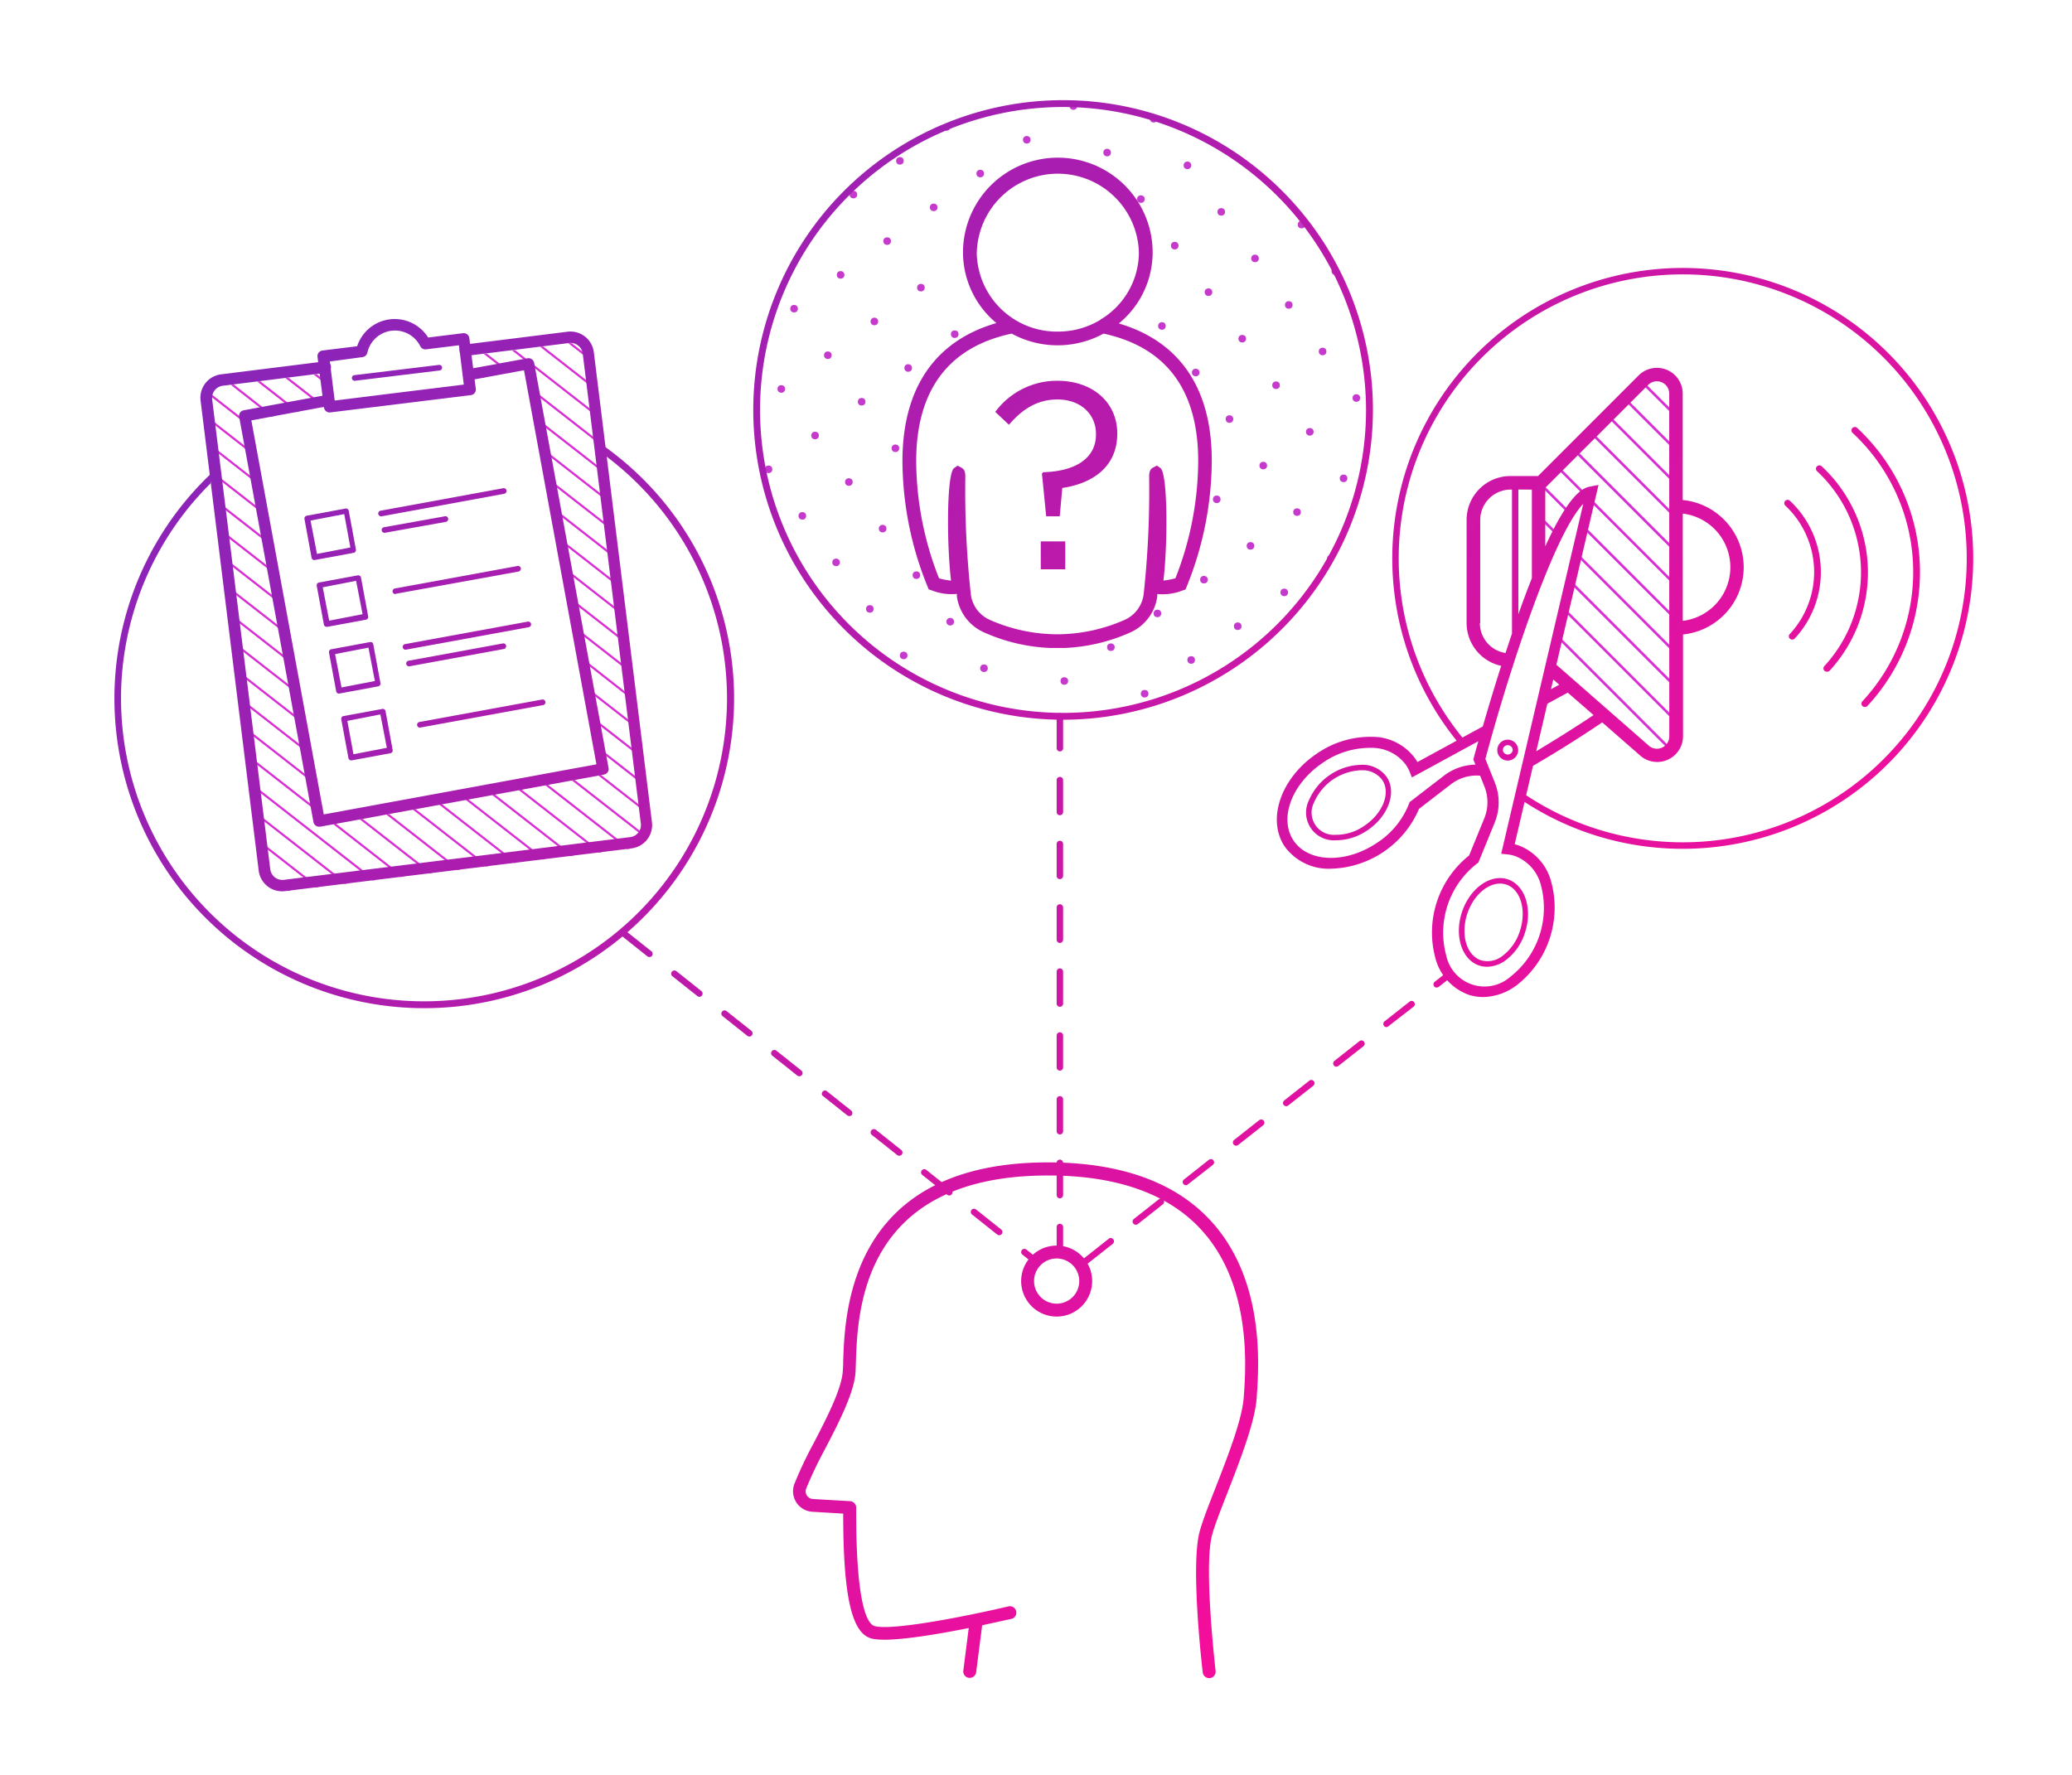 <?xml version="1.0" encoding="UTF-8"?>
<svg xmlns="http://www.w3.org/2000/svg" xmlns:xlink="http://www.w3.org/1999/xlink" viewBox="0 0 321 275">
  <defs>
    <style>
      .cls-1 {
        fill: none;
      }

      .cls-2 {
        clip-path: url(#clip-path);
      }

      .cls-3 {
        fill: #d82ed4;
      }

      .cls-4 {
        clip-path: url(#clip-path-2);
      }

      .cls-5 {
        clip-path: url(#clip-path-3);
      }

      .cls-6 {
        fill: #c53acc;
      }

      .cls-7 {
        fill: url(#Neues_Verlaufsfeld_4);
      }

      .cls-8 {
        fill: url(#Neues_Verlaufsfeld_4-2);
      }

      .cls-9 {
        fill: url(#Neues_Verlaufsfeld_4-3);
      }

      .cls-10 {
        fill: url(#Neues_Verlaufsfeld_4-4);
      }

      .cls-11 {
        fill: url(#Neues_Verlaufsfeld_4-5);
      }

      .cls-12 {
        fill: url(#Neues_Verlaufsfeld_4-6);
      }

      .cls-13 {
        fill: url(#Neues_Verlaufsfeld_4-7);
      }

      .cls-14 {
        fill: url(#Neues_Verlaufsfeld_4-8);
      }

      .cls-15 {
        fill: url(#Neues_Verlaufsfeld_4-9);
      }

      .cls-16 {
        fill: url(#Neues_Verlaufsfeld_4-10);
      }

      .cls-17 {
        fill: url(#Neues_Verlaufsfeld_4-11);
      }

      .cls-18 {
        fill: url(#Neues_Verlaufsfeld_4-12);
      }

      .cls-19 {
        fill: url(#Neues_Verlaufsfeld_4-13);
      }

      .cls-20 {
        fill: url(#Neues_Verlaufsfeld_4-16);
      }

      .cls-21 {
        fill: url(#Neues_Verlaufsfeld_4-17);
      }

      .cls-22 {
        fill: url(#Neues_Verlaufsfeld_4-18);
      }

      .cls-23 {
        fill: url(#Neues_Verlaufsfeld_4-19);
      }

      .cls-24 {
        fill: url(#Neues_Verlaufsfeld_4-20);
      }

      .cls-25 {
        fill: url(#Neues_Verlaufsfeld_4-21);
      }

      .cls-26 {
        fill: url(#Neues_Verlaufsfeld_4-22);
      }

      .cls-27 {
        fill: url(#Neues_Verlaufsfeld_4-23);
      }

      .cls-28 {
        fill: url(#Neues_Verlaufsfeld_4-24);
      }

      .cls-29 {
        fill: url(#Neues_Verlaufsfeld_4-25);
      }

      .cls-30 {
        fill: url(#Neues_Verlaufsfeld_4-26);
      }

      .cls-31 {
        fill: url(#Neues_Verlaufsfeld_4-27);
      }

      .cls-32 {
        fill: url(#Neues_Verlaufsfeld_4-28);
      }

      .cls-33 {
        fill: url(#Neues_Verlaufsfeld_4-29);
      }

      .cls-34 {
        fill: url(#Neues_Verlaufsfeld_4-30);
      }

      .cls-35 {
        fill: url(#Neues_Verlaufsfeld_4-31);
      }

      .cls-36 {
        fill: url(#Neues_Verlaufsfeld_4-32);
      }
    </style>
    <clipPath id="clip-path">
      <polyline class="cls-1" points="238.36 86.73 238.36 75.27 256.09 58.58 258.17 58.58 259.21 62.75 259.21 115.93 256.09 116.98 245.66 107.59 240.45 103.42 245.66 77.35 244.62 77.35 238.36 86.73"></polyline>
    </clipPath>
    <clipPath id="clip-path-2">
      <path class="cls-1" d="M72.89,58.89,82,57.22,93.53,120l-44,8.08L38,65.3l13-2.39-.63-5.1-16,2a2.77,2.77,0,0,0-2.4,3.09l9,72.8a2.78,2.78,0,0,0,3.09,2.41l53.66-6.62a2.77,2.77,0,0,0,2.41-3.09l-9-72.8a2.78,2.78,0,0,0-3.09-2.41l-16,2Z"></path>
    </clipPath>
    <clipPath id="clip-path-3">
      <circle class="cls-1" cx="164.7" cy="63.52" r="47"></circle>
    </clipPath>
    <linearGradient id="Neues_Verlaufsfeld_4" data-name="Neues Verlaufsfeld 4" x1="-7.68" y1="25.7" x2="333.16" y2="344.97" gradientUnits="userSpaceOnUse">
      <stop offset="0" stop-color="#5916b9"></stop>
      <stop offset="0.1" stop-color="#8626b9"></stop>
      <stop offset="0.35" stop-color="#ba1aab"></stop>
      <stop offset="0.53" stop-color="#e012a1"></stop>
      <stop offset="0.66" stop-color="#f70d9a"></stop>
      <stop offset="0.82" stop-color="#ff0b98"></stop>
      <stop offset="1" stop-color="#c6243b"></stop>
    </linearGradient>
    <linearGradient id="Neues_Verlaufsfeld_4-2" x1="-6.37" y1="24.31" x2="334.47" y2="343.57" xlink:href="#Neues_Verlaufsfeld_4"></linearGradient>
    <linearGradient id="Neues_Verlaufsfeld_4-3" x1="-8.65" y1="26.74" x2="332.19" y2="346.01" xlink:href="#Neues_Verlaufsfeld_4"></linearGradient>
    <linearGradient id="Neues_Verlaufsfeld_4-4" x1="-16.13" y1="124.87" x2="324.71" y2="444.14" gradientTransform="translate(-17.65 -111.47) rotate(-7.03)" xlink:href="#Neues_Verlaufsfeld_4"></linearGradient>
    <linearGradient id="Neues_Verlaufsfeld_4-5" x1="-19.76" y1="128.74" x2="321.08" y2="448.01" gradientTransform="translate(-17.65 -111.47) rotate(-7.03)" xlink:href="#Neues_Verlaufsfeld_4"></linearGradient>
    <linearGradient id="Neues_Verlaufsfeld_4-6" x1="-12.92" y1="31.3" x2="327.92" y2="350.57" xlink:href="#Neues_Verlaufsfeld_4"></linearGradient>
    <linearGradient id="Neues_Verlaufsfeld_4-7" x1="-21.91" y1="131.03" x2="318.94" y2="450.3" gradientTransform="translate(-17.65 -111.47) rotate(-7.03)" xlink:href="#Neues_Verlaufsfeld_4"></linearGradient>
    <linearGradient id="Neues_Verlaufsfeld_4-8" x1="-17.2" y1="35.86" x2="323.65" y2="355.13" xlink:href="#Neues_Verlaufsfeld_4"></linearGradient>
    <linearGradient id="Neues_Verlaufsfeld_4-9" x1="-28.36" y1="137.92" x2="312.49" y2="457.18" gradientTransform="translate(-17.65 -111.47) rotate(-7.03)" xlink:href="#Neues_Verlaufsfeld_4"></linearGradient>
    <linearGradient id="Neues_Verlaufsfeld_4-10" x1="-26.03" y1="135.44" x2="314.81" y2="454.7" gradientTransform="translate(-17.65 -111.47) rotate(-7.03)" xlink:href="#Neues_Verlaufsfeld_4"></linearGradient>
    <linearGradient id="Neues_Verlaufsfeld_4-11" x1="-21.47" y1="40.42" x2="319.37" y2="359.69" xlink:href="#Neues_Verlaufsfeld_4"></linearGradient>
    <linearGradient id="Neues_Verlaufsfeld_4-12" x1="-31.81" y1="141.6" x2="309.04" y2="460.87" gradientTransform="translate(-17.65 -111.47) rotate(-7.03)" xlink:href="#Neues_Verlaufsfeld_4"></linearGradient>
    <linearGradient id="Neues_Verlaufsfeld_4-13" x1="8.64" y1="8.28" x2="349.48" y2="327.55" xlink:href="#Neues_Verlaufsfeld_4"></linearGradient>
    <linearGradient id="Neues_Verlaufsfeld_4-16" x1="94.27" y1="-83.14" x2="435.12" y2="236.12" xlink:href="#Neues_Verlaufsfeld_4"></linearGradient>
    <linearGradient id="Neues_Verlaufsfeld_4-17" x1="96.78" y1="-85.82" x2="437.63" y2="233.44" xlink:href="#Neues_Verlaufsfeld_4"></linearGradient>
    <linearGradient id="Neues_Verlaufsfeld_4-18" x1="99.54" y1="-88.77" x2="440.36" y2="230.48" xlink:href="#Neues_Verlaufsfeld_4"></linearGradient>
    <linearGradient id="Neues_Verlaufsfeld_4-19" x1="68.59" y1="-55.72" x2="409.43" y2="263.55" xlink:href="#Neues_Verlaufsfeld_4"></linearGradient>
    <linearGradient id="Neues_Verlaufsfeld_4-20" x1="44.35" y1="-29.84" x2="385.19" y2="289.42" xlink:href="#Neues_Verlaufsfeld_4"></linearGradient>
    <linearGradient id="Neues_Verlaufsfeld_4-21" x1="45.55" y1="-31.13" x2="386.39" y2="288.14" xlink:href="#Neues_Verlaufsfeld_4"></linearGradient>
    <linearGradient id="Neues_Verlaufsfeld_4-22" x1="59.91" y1="-46.45" x2="400.75" y2="272.81" xlink:href="#Neues_Verlaufsfeld_4"></linearGradient>
    <linearGradient id="Neues_Verlaufsfeld_4-23" x1="87.52" y1="-75.93" x2="428.37" y2="243.33" xlink:href="#Neues_Verlaufsfeld_4"></linearGradient>
    <linearGradient id="Neues_Verlaufsfeld_4-24" x1="53.06" y1="-39.14" x2="393.91" y2="280.12" xlink:href="#Neues_Verlaufsfeld_4"></linearGradient>
    <linearGradient id="Neues_Verlaufsfeld_4-25" x1="54.01" y1="-40.16" x2="394.86" y2="279.1" xlink:href="#Neues_Verlaufsfeld_4"></linearGradient>
    <linearGradient id="Neues_Verlaufsfeld_4-26" x1="48.98" y1="-34.78" x2="389.82" y2="284.48" xlink:href="#Neues_Verlaufsfeld_4"></linearGradient>
    <linearGradient id="Neues_Verlaufsfeld_4-27" x1="-26.51" y1="45.8" x2="314.33" y2="365.07" xlink:href="#Neues_Verlaufsfeld_4"></linearGradient>
    <linearGradient id="Neues_Verlaufsfeld_4-28" x1="-13.81" y1="32.25" x2="327.03" y2="351.51" xlink:href="#Neues_Verlaufsfeld_4"></linearGradient>
    <linearGradient id="Neues_Verlaufsfeld_4-29" x1="9.62" y1="7.23" x2="350.47" y2="326.49" xlink:href="#Neues_Verlaufsfeld_4"></linearGradient>
    <linearGradient id="Neues_Verlaufsfeld_4-30" x1="-16.01" y1="34.6" x2="324.83" y2="353.87" xlink:href="#Neues_Verlaufsfeld_4"></linearGradient>
    <linearGradient id="Neues_Verlaufsfeld_4-31" x1="13.8" y1="2.77" x2="354.64" y2="322.03" xlink:href="#Neues_Verlaufsfeld_4"></linearGradient>
    <linearGradient id="Neues_Verlaufsfeld_4-32" x1="-14.54" y1="33.03" x2="326.3" y2="352.29" xlink:href="#Neues_Verlaufsfeld_4"></linearGradient>
  </defs>
  <g id="Ebene_2" data-name="Ebene 2">
    <g class="cls-2">
      <rect class="cls-3" x="293.37" y="-14.65" width="0.4" height="121.03" transform="translate(53.55 221.01) rotate(-45)"></rect>
      <rect class="cls-3" x="290.74" y="-12.03" width="0.4" height="121.03" transform="translate(50.93 219.93) rotate(-45)"></rect>
      <rect class="cls-3" x="288.11" y="-9.4" width="0.4" height="121.03" transform="translate(48.3 218.84) rotate(-45)"></rect>
      <rect class="cls-3" x="285.49" y="-6.77" width="0.4" height="121.03" transform="translate(45.67 217.75) rotate(-45)"></rect>
      <rect class="cls-3" x="282.86" y="-4.15" width="0.4" height="121.03" transform="translate(43.05 216.66) rotate(-45)"></rect>
      <rect class="cls-3" x="280.24" y="-1.52" width="0.4" height="121.03" transform="translate(40.42 215.58) rotate(-45)"></rect>
      <rect class="cls-3" x="277.61" y="1.1" width="0.4" height="121.03" transform="translate(37.8 214.49) rotate(-45)"></rect>
      <rect class="cls-3" x="274.98" y="3.73" width="0.4" height="121.03" transform="translate(35.17 213.4) rotate(-45)"></rect>
      <rect class="cls-3" x="272.36" y="6.36" width="0.4" height="121.03" transform="translate(32.55 212.31) rotate(-45)"></rect>
      <rect class="cls-3" x="269.73" y="8.98" width="0.4" height="121.03" transform="translate(29.92 211.22) rotate(-45)"></rect>
      <rect class="cls-3" x="267.11" y="11.61" width="0.4" height="121.03" transform="translate(27.3 210.14) rotate(-45)"></rect>
      <rect class="cls-3" x="264.48" y="14.23" width="0.4" height="121.03" transform="translate(24.67 209.06) rotate(-45)"></rect>
      <rect class="cls-3" x="261.86" y="16.86" width="0.4" height="121.03" transform="translate(22.04 207.96) rotate(-45)"></rect>
      <rect class="cls-3" x="259.23" y="19.49" width="0.4" height="121.03" transform="translate(19.42 206.87) rotate(-45)"></rect>
      <rect class="cls-3" x="256.6" y="22.11" width="0.4" height="121.03" transform="translate(16.79 205.79) rotate(-45)"></rect>
      <rect class="cls-3" x="253.98" y="24.74" width="0.4" height="121.03" transform="translate(14.17 204.7) rotate(-45)"></rect>
      <rect class="cls-3" x="251.35" y="27.36" width="0.4" height="121.03" transform="translate(11.54 203.62) rotate(-45)"></rect>
      <rect class="cls-3" x="248.73" y="29.99" width="0.4" height="121.03" transform="translate(8.91 202.52) rotate(-45)"></rect>
      <rect class="cls-3" x="246.1" y="32.62" width="0.4" height="121.03" transform="translate(6.29 201.44) rotate(-45)"></rect>
      <rect class="cls-3" x="243.47" y="35.24" width="0.4" height="121.03" transform="translate(3.66 200.35) rotate(-45)"></rect>
      <rect class="cls-3" x="240.85" y="37.87" width="0.4" height="121.03" transform="translate(1.03 199.26) rotate(-45)"></rect>
      <rect class="cls-3" x="238.22" y="40.49" width="0.4" height="121.03" transform="translate(-1.59 198.17) rotate(-45)"></rect>
      <rect class="cls-3" x="235.6" y="43.12" width="0.4" height="121.03" transform="translate(-4.22 197.09) rotate(-45)"></rect>
      <rect class="cls-3" x="232.97" y="45.75" width="0.4" height="121.03" transform="translate(-6.84 196) rotate(-45)"></rect>
      <rect class="cls-3" x="230.34" y="48.37" width="0.4" height="121.03" transform="translate(-9.47 194.91) rotate(-45)"></rect>
      <rect class="cls-3" x="227.72" y="51" width="0.4" height="121.03" transform="translate(-12.1 193.82) rotate(-45)"></rect>
      <rect class="cls-3" x="225.09" y="53.62" width="0.4" height="121.03" transform="translate(-14.72 192.73) rotate(-45)"></rect>
      <rect class="cls-3" x="222.47" y="56.25" width="0.4" height="121.03" transform="translate(-17.35 191.65) rotate(-45)"></rect>
      <rect class="cls-3" x="219.84" y="58.87" width="0.4" height="121.03" transform="translate(-19.97 190.55) rotate(-45)"></rect>
      <rect class="cls-3" x="217.21" y="61.5" width="0.4" height="121.03" transform="translate(-22.6 189.47) rotate(-45)"></rect>
      <rect class="cls-3" x="214.59" y="64.13" width="0.4" height="121.03" transform="translate(-25.22 188.39) rotate(-45)"></rect>
      <rect class="cls-3" x="211.96" y="66.75" width="0.4" height="121.03" transform="translate(-27.85 187.3) rotate(-45)"></rect>
      <rect class="cls-3" x="209.34" y="69.38" width="0.4" height="121.03" transform="translate(-30.48 186.21) rotate(-45)"></rect>
    </g>
    <g class="cls-4">
      <rect class="cls-3" x="95.14" y="-22.29" width="0.33" height="161.86" transform="translate(-9.56 97.7) rotate(-52.03)"></rect>
      <rect class="cls-3" x="93.22" y="-19.83" width="0.33" height="161.86" transform="translate(-12.24 97.13) rotate(-52.03)"></rect>
      <rect class="cls-3" x="91.3" y="-17.37" width="0.33" height="161.86" transform="translate(-14.91 96.57) rotate(-52.03)"></rect>
      <rect class="cls-3" x="89.38" y="-14.91" width="0.33" height="161.86" transform="translate(-17.59 96) rotate(-52.03)"></rect>
      <rect class="cls-3" x="87.46" y="-12.45" width="0.33" height="161.86" transform="translate(-20.27 95.43) rotate(-52.03)"></rect>
      <rect class="cls-3" x="85.54" y="-9.98" width="0.33" height="161.86" transform="translate(-22.95 94.86) rotate(-52.03)"></rect>
      <rect class="cls-3" x="83.62" y="-7.52" width="0.33" height="161.86" transform="translate(-25.63 94.3) rotate(-52.03)"></rect>
      <rect class="cls-3" x="81.7" y="-5.06" width="0.33" height="161.86" transform="translate(-28.31 93.73) rotate(-52.03)"></rect>
      <rect class="cls-3" x="79.78" y="-2.6" width="0.33" height="161.86" transform="translate(-30.99 93.16) rotate(-52.03)"></rect>
      <rect class="cls-3" x="77.86" y="-0.14" width="0.33" height="161.86" transform="translate(-33.67 92.59) rotate(-52.03)"></rect>
      <rect class="cls-3" x="75.94" y="2.32" width="0.33" height="161.86" transform="translate(-36.35 92.03) rotate(-52.03)"></rect>
      <rect class="cls-3" x="74.02" y="4.78" width="0.33" height="161.86" transform="translate(-39.03 91.46) rotate(-52.03)"></rect>
      <rect class="cls-3" x="72.1" y="7.24" width="0.33" height="161.86" transform="matrix(0.62, -0.79, 0.79, 0.62, -41.7, 90.89)"></rect>
      <rect class="cls-3" x="70.18" y="9.7" width="0.33" height="161.86" transform="translate(-44.38 90.33) rotate(-52.03)"></rect>
      <rect class="cls-3" x="68.26" y="12.16" width="0.33" height="161.86" transform="translate(-47.06 89.76) rotate(-52.03)"></rect>
      <rect class="cls-3" x="66.34" y="14.62" width="0.33" height="161.86" transform="translate(-49.74 89.19) rotate(-52.03)"></rect>
      <rect class="cls-3" x="64.42" y="17.09" width="0.33" height="161.86" transform="translate(-52.42 88.63) rotate(-52.03)"></rect>
      <rect class="cls-3" x="62.49" y="19.55" width="0.33" height="161.86" transform="translate(-55.1 88.05) rotate(-52.03)"></rect>
      <rect class="cls-3" x="60.57" y="22.01" width="0.33" height="161.86" transform="translate(-57.78 87.49) rotate(-52.03)"></rect>
      <rect class="cls-3" x="58.65" y="24.47" width="0.33" height="161.86" transform="translate(-60.46 86.92) rotate(-52.03)"></rect>
      <rect class="cls-3" x="56.73" y="26.93" width="0.33" height="161.86" transform="translate(-63.14 86.36) rotate(-52.03)"></rect>
      <rect class="cls-3" x="54.81" y="29.39" width="0.33" height="161.86" transform="translate(-65.82 85.79) rotate(-52.03)"></rect>
      <rect class="cls-3" x="52.89" y="31.85" width="0.33" height="161.86" transform="translate(-68.49 85.22) rotate(-52.03)"></rect>
      <rect class="cls-3" x="50.97" y="34.31" width="0.33" height="161.86" transform="translate(-71.17 84.65) rotate(-52.03)"></rect>
      <rect class="cls-3" x="49.05" y="36.77" width="0.33" height="161.86" transform="translate(-73.85 84.09) rotate(-52.03)"></rect>
      <rect class="cls-3" x="47.13" y="39.23" width="0.33" height="161.86" transform="translate(-76.53 83.52) rotate(-52.03)"></rect>
      <rect class="cls-3" x="45.21" y="41.69" width="0.33" height="161.86" transform="translate(-79.21 82.95) rotate(-52.03)"></rect>
      <rect class="cls-3" x="43.29" y="44.16" width="0.33" height="161.86" transform="translate(-81.89 82.39) rotate(-52.03)"></rect>
      <rect class="cls-3" x="41.37" y="46.62" width="0.33" height="161.86" transform="translate(-84.57 81.82) rotate(-52.03)"></rect>
      <rect class="cls-3" x="39.45" y="49.08" width="0.33" height="161.86" transform="translate(-87.25 81.25) rotate(-52.03)"></rect>
      <rect class="cls-3" x="37.53" y="51.54" width="0.33" height="161.86" transform="translate(-89.93 80.69) rotate(-52.03)"></rect>
      <rect class="cls-3" x="35.61" y="54" width="0.33" height="161.86" transform="translate(-92.6 80.12) rotate(-52.03)"></rect>
      <rect class="cls-3" x="33.69" y="56.46" width="0.33" height="161.86" transform="translate(-95.28 79.55) rotate(-52.03)"></rect>
    </g>
    <g class="cls-5">
      <circle class="cls-6" cx="318.18" cy="104.36" r="0.59"></circle>
      <circle class="cls-6" cx="310.97" cy="109.59" r="0.59"></circle>
      <circle class="cls-6" cx="303.75" cy="114.83" r="0.59"></circle>
      <circle class="cls-6" cx="296.54" cy="120.06" r="0.59"></circle>
      <circle class="cls-6" cx="289.33" cy="125.29" r="0.59"></circle>
      <circle class="cls-6" cx="282.12" cy="130.53" r="0.59"></circle>
      <circle class="cls-6" cx="274.91" cy="135.76" r="0.59"></circle>
      <circle class="cls-6" cx="267.7" cy="140.99" r="0.59"></circle>
      <circle class="cls-6" cx="260.49" cy="146.23" r="0.59"></circle>
      <circle class="cls-6" cx="253.28" cy="151.46" r="0.59"></circle>
      <circle class="cls-6" cx="246.06" cy="156.69" r="0.59"></circle>
      <circle class="cls-6" cx="238.85" cy="161.93" r="0.59"></circle>
      <circle class="cls-6" cx="231.64" cy="167.16" r="0.59"></circle>
      <circle class="cls-6" cx="224.43" cy="172.39" r="0.59"></circle>
      <circle class="cls-6" cx="217.22" cy="177.63" r="0.59"></circle>
      <circle class="cls-6" cx="210.01" cy="182.86" r="0.59"></circle>
      <circle class="cls-6" cx="202.8" cy="188.09" r="0.59"></circle>
      <circle class="cls-6" cx="320.15" cy="91.92" r="0.59"></circle>
      <circle class="cls-6" cx="312.94" cy="97.15" r="0.59"></circle>
      <circle class="cls-6" cx="305.73" cy="102.38" r="0.59"></circle>
      <circle class="cls-6" cx="298.52" cy="107.62" r="0.59"></circle>
      <circle class="cls-6" cx="291.31" cy="112.85" r="0.59"></circle>
      <circle class="cls-6" cx="284.1" cy="118.08" r="0.59"></circle>
      <circle class="cls-6" cx="276.89" cy="123.32" r="0.59"></circle>
      <circle class="cls-6" cx="269.68" cy="128.55" r="0.59"></circle>
      <circle class="cls-6" cx="262.46" cy="133.78" r="0.59"></circle>
      <circle class="cls-6" cx="255.25" cy="139.02" r="0.59"></circle>
      <circle class="cls-6" cx="248.04" cy="144.25" r="0.59"></circle>
      <circle class="cls-6" cx="240.83" cy="149.48" r="0.59"></circle>
      <circle class="cls-6" cx="233.62" cy="154.72" r="0.59"></circle>
      <circle class="cls-6" cx="226.41" cy="159.95" r="0.59"></circle>
      <circle class="cls-6" cx="219.2" cy="165.18" r="0.59"></circle>
      <circle class="cls-6" cx="211.99" cy="170.42" r="0.59"></circle>
      <circle class="cls-6" cx="204.78" cy="175.65" r="0.59"></circle>
      <circle class="cls-6" cx="197.56" cy="180.88" r="0.59"></circle>
      <circle class="cls-6" cx="314.92" cy="84.7" r="0.59"></circle>
      <circle class="cls-6" cx="307.71" cy="89.94" r="0.59"></circle>
      <circle class="cls-6" cx="300.5" cy="95.17" r="0.59"></circle>
      <circle class="cls-6" cx="293.29" cy="100.4" r="0.59"></circle>
      <circle class="cls-6" cx="286.08" cy="105.64" r="0.59"></circle>
      <circle class="cls-6" cx="278.86" cy="110.87" r="0.59"></circle>
      <circle class="cls-6" cx="271.65" cy="116.1" r="0.59"></circle>
      <circle class="cls-6" cx="264.44" cy="121.34" r="0.59"></circle>
      <circle class="cls-6" cx="257.23" cy="126.57" r="0.59"></circle>
      <circle class="cls-6" cx="250.02" cy="131.81" r="0.59"></circle>
      <circle class="cls-6" cx="242.81" cy="137.04" r="0.59"></circle>
      <circle class="cls-6" cx="235.6" cy="142.27" r="0.59"></circle>
      <circle class="cls-6" cx="228.39" cy="147.51" r="0.59"></circle>
      <circle class="cls-6" cx="221.18" cy="152.74" r="0.59"></circle>
      <circle class="cls-6" cx="213.96" cy="157.97" r="0.59"></circle>
      <circle class="cls-6" cx="206.75" cy="163.21" r="0.59"></circle>
      <circle class="cls-6" cx="199.54" cy="168.44" r="0.59"></circle>
      <circle class="cls-6" cx="192.33" cy="173.67" r="0.59"></circle>
      <circle class="cls-6" cx="316.9" cy="72.26" r="0.59"></circle>
      <circle class="cls-6" cx="309.69" cy="77.49" r="0.59"></circle>
      <circle class="cls-6" cx="302.48" cy="82.73" r="0.59"></circle>
      <circle class="cls-6" cx="295.26" cy="87.96" r="0.59"></circle>
      <circle class="cls-6" cx="288.05" cy="93.19" r="0.59"></circle>
      <circle class="cls-6" cx="280.84" cy="98.43" r="0.59"></circle>
      <circle class="cls-6" cx="273.63" cy="103.66" r="0.59"></circle>
      <circle class="cls-6" cx="266.42" cy="108.89" r="0.59"></circle>
      <circle class="cls-6" cx="259.21" cy="114.13" r="0.59"></circle>
      <circle class="cls-6" cx="252" cy="119.36" r="0.59"></circle>
      <circle class="cls-6" cx="244.79" cy="124.59" r="0.59"></circle>
      <circle class="cls-6" cx="237.58" cy="129.83" r="0.59"></circle>
      <circle class="cls-6" cx="230.36" cy="135.06" r="0.59"></circle>
      <circle class="cls-6" cx="223.15" cy="140.29" r="0.59"></circle>
      <circle class="cls-6" cx="215.94" cy="145.53" r="0.59"></circle>
      <circle class="cls-6" cx="208.73" cy="150.76" r="0.59"></circle>
      <circle class="cls-6" cx="201.52" cy="155.99" r="0.59"></circle>
      <circle class="cls-6" cx="194.31" cy="161.23" r="0.59"></circle>
      <circle class="cls-6" cx="187.1" cy="166.46" r="0.59"></circle>
      <circle class="cls-6" cx="318.88" cy="59.82" r="0.59"></circle>
      <circle class="cls-6" cx="311.66" cy="65.05" r="0.59"></circle>
      <circle class="cls-6" cx="304.45" cy="70.28" r="0.59"></circle>
      <circle class="cls-6" cx="297.24" cy="75.52" r="0.59"></circle>
      <circle class="cls-6" cx="290.03" cy="80.75" r="0.59"></circle>
      <circle class="cls-6" cx="282.82" cy="85.98" r="0.59"></circle>
      <circle class="cls-6" cx="268.4" cy="96.45" r="0.59"></circle>
      <circle class="cls-6" cx="261.19" cy="101.68" r="0.59"></circle>
      <circle class="cls-6" cx="253.98" cy="106.92" r="0.59"></circle>
      <circle class="cls-6" cx="246.76" cy="112.15" r="0.59"></circle>
      <circle class="cls-6" cx="239.55" cy="117.38" r="0.59"></circle>
      <circle class="cls-6" cx="232.34" cy="122.62" r="0.59"></circle>
      <circle class="cls-6" cx="225.13" cy="127.85" r="0.59"></circle>
      <circle class="cls-6" cx="217.92" cy="133.08" r="0.59"></circle>
      <circle class="cls-6" cx="210.71" cy="138.32" r="0.59"></circle>
      <circle class="cls-6" cx="203.5" cy="143.55" r="0.59"></circle>
      <circle class="cls-6" cx="196.29" cy="148.78" r="0.59"></circle>
      <circle class="cls-6" cx="189.08" cy="154.02" r="0.59"></circle>
      <circle class="cls-6" cx="181.86" cy="159.25" r="0.59"></circle>
      <circle class="cls-6" cx="313.64" cy="52.6" r="0.59"></circle>
      <circle class="cls-6" cx="306.43" cy="57.84" r="0.59"></circle>
      <circle class="cls-6" cx="299.22" cy="63.07" r="0.59"></circle>
      <circle class="cls-6" cx="292.01" cy="68.3" r="0.59"></circle>
      <circle class="cls-6" cx="284.8" cy="73.54" r="0.59"></circle>
      <path class="cls-6" d="M256.3,95a.59.59,0,0,1-.83-.13.59.59,0,1,1,1-.7"></path>
      <circle class="cls-6" cx="248.74" cy="99.7" r="0.59"></circle>
      <circle class="cls-6" cx="241.53" cy="104.94" r="0.59"></circle>
      <circle class="cls-6" cx="234.32" cy="110.17" r="0.59"></circle>
      <circle class="cls-6" cx="227.11" cy="115.41" r="0.59"></circle>
      <circle class="cls-6" cx="219.9" cy="120.64" r="0.59"></circle>
      <circle class="cls-6" cx="212.69" cy="125.87" r="0.59"></circle>
      <circle class="cls-6" cx="205.48" cy="131.11" r="0.59"></circle>
      <circle class="cls-6" cx="198.26" cy="136.34" r="0.59"></circle>
      <circle class="cls-6" cx="191.05" cy="141.57" r="0.59"></circle>
      <circle class="cls-6" cx="183.84" cy="146.81" r="0.59"></circle>
      <circle class="cls-6" cx="176.63" cy="152.04" r="0.59"></circle>
      <circle class="cls-6" cx="308.41" cy="45.39" r="0.59"></circle>
      <circle class="cls-6" cx="301.2" cy="50.63" r="0.59"></circle>
      <circle class="cls-6" cx="293.99" cy="55.86" r="0.59"></circle>
      <circle class="cls-6" cx="286.78" cy="61.09" r="0.59"></circle>
      <circle class="cls-6" cx="250.72" cy="87.26" r="0.59"></circle>
      <circle class="cls-6" cx="243.51" cy="92.49" r="0.59"></circle>
      <circle class="cls-6" cx="236.3" cy="97.73" r="0.59"></circle>
      <circle class="cls-6" cx="229.09" cy="102.96" r="0.59"></circle>
      <circle class="cls-6" cx="221.88" cy="108.19" r="0.59"></circle>
      <circle class="cls-6" cx="214.66" cy="113.43" r="0.59"></circle>
      <circle class="cls-6" cx="207.45" cy="118.66" r="0.59"></circle>
      <circle class="cls-6" cx="200.24" cy="123.89" r="0.59"></circle>
      <circle class="cls-6" cx="193.03" cy="129.13" r="0.59"></circle>
      <circle class="cls-6" cx="185.82" cy="134.36" r="0.59"></circle>
      <circle class="cls-6" cx="178.61" cy="139.59" r="0.59"></circle>
      <circle class="cls-6" cx="171.4" cy="144.83" r="0.59"></circle>
      <circle class="cls-6" cx="303.18" cy="38.18" r="0.59"></circle>
      <circle class="cls-6" cx="295.96" cy="43.42" r="0.59"></circle>
      <circle class="cls-6" cx="288.75" cy="48.65" r="0.59"></circle>
      <circle class="cls-6" cx="259.91" cy="69.58" r="0.59"></circle>
      <circle class="cls-6" cx="231.06" cy="90.52" r="0.59"></circle>
      <circle class="cls-6" cx="223.85" cy="95.75" r="0.59"></circle>
      <circle class="cls-6" cx="216.64" cy="100.98" r="0.59"></circle>
      <circle class="cls-6" cx="209.43" cy="106.22" r="0.59"></circle>
      <circle class="cls-6" cx="202.22" cy="111.45" r="0.59"></circle>
      <circle class="cls-6" cx="195.01" cy="116.68" r="0.59"></circle>
      <circle class="cls-6" cx="187.8" cy="121.92" r="0.59"></circle>
      <circle class="cls-6" cx="180.59" cy="127.15" r="0.59"></circle>
      <circle class="cls-6" cx="173.38" cy="132.38" r="0.59"></circle>
      <circle class="cls-6" cx="166.16" cy="137.62" r="0.59"></circle>
      <circle class="cls-6" cx="297.94" cy="30.97" r="0.59"></circle>
      <circle class="cls-6" cx="290.73" cy="36.2" r="0.59"></circle>
      <circle class="cls-6" cx="283.52" cy="41.44" r="0.59"></circle>
      <circle class="cls-6" cx="218.62" cy="88.54" r="0.59"></circle>
      <circle class="cls-6" cx="211.41" cy="93.77" r="0.59"></circle>
      <circle class="cls-6" cx="204.2" cy="99.01" r="0.59"></circle>
      <circle class="cls-6" cx="196.99" cy="104.24" r="0.59"></circle>
      <circle class="cls-6" cx="189.78" cy="109.47" r="0.59"></circle>
      <circle class="cls-6" cx="182.56" cy="114.71" r="0.59"></circle>
      <circle class="cls-6" cx="175.35" cy="119.94" r="0.59"></circle>
      <circle class="cls-6" cx="168.14" cy="125.17" r="0.59"></circle>
      <circle class="cls-6" cx="160.93" cy="130.41" r="0.59"></circle>
      <circle class="cls-6" cx="292.71" cy="23.76" r="0.59"></circle>
      <circle class="cls-6" cx="285.5" cy="28.99" r="0.59"></circle>
      <circle class="cls-6" cx="278.29" cy="34.23" r="0.59"></circle>
      <circle class="cls-6" cx="249.44" cy="55.16" r="0.59"></circle>
      <circle class="cls-6" cx="213.39" cy="81.33" r="0.59"></circle>
      <circle class="cls-6" cx="206.18" cy="86.56" r="0.59"></circle>
      <circle class="cls-6" cx="198.96" cy="91.79" r="0.59"></circle>
      <circle class="cls-6" cx="191.75" cy="97.03" r="0.59"></circle>
      <circle class="cls-6" cx="184.54" cy="102.26" r="0.59"></circle>
      <circle class="cls-6" cx="177.33" cy="107.49" r="0.59"></circle>
      <circle class="cls-6" cx="170.12" cy="112.73" r="0.59"></circle>
      <circle class="cls-6" cx="162.91" cy="117.96" r="0.59"></circle>
      <circle class="cls-6" cx="155.7" cy="123.19" r="0.59"></circle>
      <circle class="cls-6" cx="287.48" cy="16.55" r="0.59"></circle>
      <circle class="cls-6" cx="280.26" cy="21.78" r="0.59"></circle>
      <circle class="cls-6" cx="273.05" cy="27.02" r="0.59"></circle>
      <circle class="cls-6" cx="265.84" cy="32.25" r="0.59"></circle>
      <circle class="cls-6" cx="208.15" cy="74.12" r="0.59"></circle>
      <circle class="cls-6" cx="200.94" cy="79.35" r="0.59"></circle>
      <circle class="cls-6" cx="193.73" cy="84.58" r="0.59"></circle>
      <circle class="cls-6" cx="186.52" cy="89.82" r="0.59"></circle>
      <circle class="cls-6" cx="179.31" cy="95.05" r="0.59"></circle>
      <circle class="cls-6" cx="172.1" cy="100.28" r="0.59"></circle>
      <circle class="cls-6" cx="164.89" cy="105.52" r="0.59"></circle>
      <circle class="cls-6" cx="157.67" cy="110.75" r="0.59"></circle>
      <circle class="cls-6" cx="150.46" cy="115.98" r="0.59"></circle>
      <circle class="cls-6" cx="282.24" cy="9.34" r="0.59"></circle>
      <circle class="cls-6" cx="275.03" cy="14.57" r="0.59"></circle>
      <circle class="cls-6" cx="267.82" cy="19.8" r="0.59"></circle>
      <circle class="cls-6" cx="260.61" cy="25.04" r="0.59"></circle>
      <circle class="cls-6" cx="253.4" cy="30.27" r="0.59"></circle>
      <circle class="cls-6" cx="210.13" cy="61.67" r="0.59"></circle>
      <circle class="cls-6" cx="202.92" cy="66.91" r="0.59"></circle>
      <circle class="cls-6" cx="195.71" cy="72.14" r="0.59"></circle>
      <circle class="cls-6" cx="188.5" cy="77.37" r="0.59"></circle>
      <circle class="cls-6" cx="152.44" cy="103.54" r="0.59"></circle>
      <circle class="cls-6" cx="145.23" cy="108.77" r="0.59"></circle>
      <circle class="cls-6" cx="277.01" cy="2.13" r="0.59"></circle>
      <circle class="cls-6" cx="269.8" cy="7.36" r="0.59"></circle>
      <circle class="cls-6" cx="262.59" cy="12.59" r="0.59"></circle>
      <circle class="cls-6" cx="255.38" cy="17.83" r="0.59"></circle>
      <circle class="cls-6" cx="248.16" cy="23.06" r="0.59"></circle>
      <circle class="cls-6" cx="240.95" cy="28.29" r="0.59"></circle>
      <circle class="cls-6" cx="233.74" cy="33.53" r="0.59"></circle>
      <circle class="cls-6" cx="226.53" cy="38.76" r="0.59"></circle>
      <circle class="cls-6" cx="219.32" cy="43.99" r="0.59"></circle>
      <circle class="cls-6" cx="212.11" cy="49.23" r="0.59"></circle>
      <circle class="cls-6" cx="204.9" cy="54.46" r="0.59"></circle>
      <circle class="cls-6" cx="197.69" cy="59.69" r="0.59"></circle>
      <circle class="cls-6" cx="190.47" cy="64.93" r="0.59"></circle>
      <circle class="cls-6" cx="147.21" cy="96.33" r="0.59"></circle>
      <circle class="cls-6" cx="140" cy="101.56" r="0.59"></circle>
      <circle class="cls-6" cx="264.56" cy="0.15" r="0.59"></circle>
      <circle class="cls-6" cx="257.35" cy="5.38" r="0.59"></circle>
      <circle class="cls-6" cx="250.14" cy="10.62" r="0.59"></circle>
      <circle class="cls-6" cx="242.93" cy="15.85" r="0.59"></circle>
      <circle class="cls-6" cx="235.72" cy="21.08" r="0.59"></circle>
      <circle class="cls-6" cx="228.51" cy="26.32" r="0.59"></circle>
      <circle class="cls-6" cx="221.3" cy="31.55" r="0.59"></circle>
      <circle class="cls-6" cx="214.09" cy="36.78" r="0.59"></circle>
      <circle class="cls-6" cx="206.87" cy="42.02" r="0.59"></circle>
      <circle class="cls-6" cx="199.66" cy="47.25" r="0.59"></circle>
      <circle class="cls-6" cx="192.45" cy="52.48" r="0.59"></circle>
      <circle class="cls-6" cx="185.24" cy="57.72" r="0.59"></circle>
      <circle class="cls-6" cx="141.97" cy="89.12" r="0.59"></circle>
      <circle class="cls-6" cx="134.76" cy="94.35" r="0.59"></circle>
      <circle class="cls-6" cx="244.91" cy="3.4" r="0.59"></circle>
      <circle class="cls-6" cx="237.7" cy="8.64" r="0.59"></circle>
      <circle class="cls-6" cx="230.49" cy="13.87" r="0.59"></circle>
      <circle class="cls-6" cx="223.27" cy="19.1" r="0.59"></circle>
      <circle class="cls-6" cx="216.06" cy="24.34" r="0.59"></circle>
      <circle class="cls-6" cx="208.85" cy="29.57" r="0.59"></circle>
      <circle class="cls-6" cx="201.64" cy="34.8" r="0.59"></circle>
      <circle class="cls-6" cx="194.43" cy="40.04" r="0.59"></circle>
      <circle class="cls-6" cx="187.22" cy="45.27" r="0.59"></circle>
      <circle class="cls-6" cx="180.01" cy="50.51" r="0.59"></circle>
      <circle class="cls-6" cx="136.74" cy="81.91" r="0.59"></circle>
      <circle class="cls-6" cx="129.53" cy="87.14" r="0.59"></circle>
      <circle class="cls-6" cx="232.46" cy="1.43" r="0.59"></circle>
      <circle class="cls-6" cx="225.25" cy="6.66" r="0.59"></circle>
      <circle class="cls-6" cx="218.04" cy="11.89" r="0.59"></circle>
      <circle class="cls-6" cx="210.83" cy="17.13" r="0.59"></circle>
      <circle class="cls-6" cx="203.62" cy="22.36" r="0.59"></circle>
      <circle class="cls-6" cx="196.41" cy="27.59" r="0.59"></circle>
      <circle class="cls-6" cx="189.2" cy="32.83" r="0.59"></circle>
      <circle class="cls-6" cx="181.99" cy="38.06" r="0.59"></circle>
      <circle class="cls-6" cx="138.72" cy="69.46" r="0.59"></circle>
      <circle class="cls-6" cx="131.51" cy="74.69" r="0.59"></circle>
      <circle class="cls-6" cx="124.3" cy="79.93" r="0.59"></circle>
      <circle class="cls-6" cx="220.02" cy="-0.55" r="0.59"></circle>
      <circle class="cls-6" cx="212.81" cy="4.68" r="0.59"></circle>
      <circle class="cls-6" cx="205.6" cy="9.92" r="0.59"></circle>
      <circle class="cls-6" cx="198.39" cy="15.15" r="0.59"></circle>
      <circle class="cls-6" cx="191.17" cy="20.38" r="0.59"></circle>
      <circle class="cls-6" cx="183.96" cy="25.62" r="0.59"></circle>
      <circle class="cls-6" cx="176.75" cy="30.85" r="0.59"></circle>
      <circle class="cls-6" cx="147.91" cy="51.78" r="0.59"></circle>
      <circle class="cls-6" cx="140.7" cy="57.02" r="0.59"></circle>
      <circle class="cls-6" cx="133.49" cy="62.25" r="0.59"></circle>
      <circle class="cls-6" cx="126.27" cy="67.48" r="0.59"></circle>
      <circle class="cls-6" cx="119.06" cy="72.72" r="0.59"></circle>
      <circle class="cls-6" cx="200.36" cy="2.7" r="0.59"></circle>
      <circle class="cls-6" cx="193.15" cy="7.94" r="0.59"></circle>
      <circle class="cls-6" cx="185.94" cy="13.17" r="0.59"></circle>
      <circle class="cls-6" cx="178.73" cy="18.4" r="0.59"></circle>
      <circle class="cls-6" cx="171.52" cy="23.64" r="0.59"></circle>
      <circle class="cls-6" cx="142.67" cy="44.57" r="0.59"></circle>
      <circle class="cls-6" cx="135.46" cy="49.81" r="0.59"></circle>
      <circle class="cls-6" cx="128.25" cy="55.04" r="0.59"></circle>
      <circle class="cls-6" cx="121.04" cy="60.27" r="0.59"></circle>
      <circle class="cls-6" cx="113.83" cy="65.51" r="0.59"></circle>
      <circle class="cls-6" cx="187.92" cy="0.73" r="0.59"></circle>
      <circle class="cls-6" cx="180.71" cy="5.96" r="0.59"></circle>
      <circle class="cls-6" cx="173.5" cy="11.19" r="0.59"></circle>
      <circle class="cls-6" cx="166.29" cy="16.43" r="0.59"></circle>
      <circle class="cls-6" cx="159.07" cy="21.66" r="0.59"></circle>
      <circle class="cls-6" cx="151.86" cy="26.89" r="0.59"></circle>
      <circle class="cls-6" cx="144.65" cy="32.13" r="0.59"></circle>
      <circle class="cls-6" cx="137.44" cy="37.36" r="0.59"></circle>
      <circle class="cls-6" cx="130.23" cy="42.59" r="0.59"></circle>
      <circle class="cls-6" cx="123.02" cy="47.83" r="0.59"></circle>
      <circle class="cls-6" cx="115.81" cy="53.06" r="0.59"></circle>
      <circle class="cls-6" cx="108.6" cy="58.29" r="0.59"></circle>
      <circle class="cls-6" cx="168.26" cy="3.98" r="0.59"></circle>
      <circle class="cls-6" cx="161.05" cy="9.22" r="0.59"></circle>
      <circle class="cls-6" cx="153.84" cy="14.45" r="0.59"></circle>
      <circle class="cls-6" cx="146.63" cy="19.68" r="0.59"></circle>
      <circle class="cls-6" cx="139.42" cy="24.92" r="0.59"></circle>
      <circle class="cls-6" cx="132.21" cy="30.15" r="0.59"></circle>
      <circle class="cls-6" cx="125" cy="35.38" r="0.59"></circle>
      <circle class="cls-6" cx="117.79" cy="40.62" r="0.59"></circle>
      <circle class="cls-6" cx="110.57" cy="45.85" r="0.59"></circle>
      <circle class="cls-6" cx="103.36" cy="51.08" r="0.59"></circle>
    </g>
    <g>
      <path class="cls-7" d="M97.8,131.46l-53.66,6.62a3.65,3.65,0,0,1-4.06-3.17l-9-72.8A3.65,3.65,0,0,1,34.27,58l16-2a.88.88,0,0,1,1,.77.87.87,0,0,1-.76,1l-16,2a1.9,1.9,0,0,0-1.64,2.11l9,72.8a1.89,1.89,0,0,0,2.11,1.65l53.66-6.62a1.89,1.89,0,0,0,1.64-2.11l-9-72.8a1.9,1.9,0,0,0-2.11-1.65l-16,2A.88.88,0,0,1,72,53.39l16-2A3.65,3.65,0,0,1,92,54.6l9,72.8A3.64,3.64,0,0,1,97.8,131.46Z"></path>
      <path class="cls-8" d="M49.56,128.08a.87.87,0,0,1-1-.71L37.05,64.59a.91.91,0,0,1,.14-.66.9.9,0,0,1,.57-.36l13-2.4a.89.89,0,0,1,1,.71.87.87,0,0,1-.7,1L38.94,65.14l11.22,61.05,42.24-7.76L81.18,57.37l-8.24,1.52a.89.89,0,0,1-1-.71.88.88,0,0,1,.7-1l9.11-1.67a.89.89,0,0,1,1,.7L94.28,119a.8.8,0,0,1-.14.65.91.91,0,0,1-.56.37l-44,8.08Z"></path>
      <path class="cls-9" d="M48.76,86.78a.45.45,0,0,1-.3-.07.48.48,0,0,1-.19-.29l-1.1-6a.44.44,0,0,1,.35-.51l6-1.11a.43.43,0,0,1,.51.35l1.11,6a.45.45,0,0,1-.35.51l-6,1.11Zm-.65-6.12,1,5.17,5.17-1-.95-5.17Z"></path>
      <path class="cls-10" d="M59.09,80a.44.44,0,0,1-.13-.87l19-3.48a.43.43,0,0,1,.51.35.45.45,0,0,1-.35.51L59.12,80Z"></path>
      <path class="cls-11" d="M59.57,82.56a.44.44,0,0,1-.13-.86L68.92,80a.42.42,0,0,1,.51.35.44.44,0,0,1-.35.51L59.6,82.56Z"></path>
      <path class="cls-12" d="M50.66,97.12a.43.43,0,0,1-.48-.35l-1.11-6a.44.44,0,0,1,.35-.51l6-1.11a.44.44,0,0,1,.51.36l1.11,6a.43.43,0,0,1-.35.51l-6,1.11ZM50,91l1,5.17,5.17-1-1-5.17Z"></path>
      <path class="cls-13" d="M61.31,92.05a.44.44,0,0,1-.13-.87l19-3.48a.43.43,0,0,1,.51.35.45.45,0,0,1-.36.51L61.34,92Z"></path>
      <path class="cls-14" d="M52.56,107.47a.43.43,0,0,1-.48-.36l-1.11-6a.44.44,0,0,1,.07-.33.42.42,0,0,1,.28-.18l6-1.11a.42.42,0,0,1,.51.35l1.11,6a.41.41,0,0,1-.07.32.4.4,0,0,1-.28.19l-6,1.11Zm-.65-6.12,1,5.17,5.17-1-1-5.17Z"></path>
      <path class="cls-15" d="M63.37,103.25a.44.44,0,0,1-.13-.86L77.9,99.7a.44.44,0,0,1,.51.35.45.45,0,0,1-.36.51L63.4,103.25Z"></path>
      <path class="cls-16" d="M62.9,100.67a.44.44,0,0,1-.14-.87l19-3.48a.43.43,0,0,1,.51.35.44.44,0,0,1-.35.51l-19,3.48Z"></path>
      <path class="cls-17" d="M54.46,117.82a.44.44,0,0,1-.48-.36l-1.11-6a.44.44,0,0,1,.35-.51l6-1.1a.43.43,0,0,1,.51.35l1.1,6a.43.43,0,0,1-.35.51l-6,1.11Zm-.65-6.12.95,5.17,5.17-1-1-5.17Z"></path>
      <path class="cls-18" d="M65.11,112.74a.44.44,0,0,1-.13-.87l19-3.48a.43.43,0,0,1,.51.35.44.44,0,0,1-.35.51l-19,3.48Z"></path>
      <path class="cls-19" d="M72.94,61.22,51.19,63.9a.88.88,0,0,1-1-.76l-1-7.83a.88.88,0,0,1,.76-1l5.38-.66a6.12,6.12,0,0,1,11-1.35l5.38-.67a.88.88,0,0,1,1,.76l1,7.83A.87.87,0,0,1,72.94,61.22Zm-21.09.84,20-2.47L71.1,53.5,66,54.13a.88.88,0,0,1-.89-.48,4.38,4.38,0,0,0-8.2,1,.88.88,0,0,1-.75.68L51.1,56Z"></path>
      <line class="cls-19" x1="54.95" y1="58.58" x2="68" y2="56.97"></line>
      <path class="cls-19" d="M68.05,57.41,55,59a.43.43,0,0,1-.48-.38.44.44,0,0,1,.38-.49L68,56.54a.44.44,0,0,1,.49.38A.45.45,0,0,1,68.05,57.41Z"></path>
      <path class="cls-20" d="M277.64,99.1a.47.47,0,0,1-.35-.14.5.5,0,0,1,0-.73,14.11,14.11,0,0,0-.74-19.92.52.52,0,0,1,.7-.76,15.12,15.12,0,0,1,.8,21.38A.48.48,0,0,1,277.64,99.1Z"></path>
      <path class="cls-21" d="M283,104.07a.5.5,0,0,1-.36-.14.52.52,0,0,1,0-.73A21.43,21.43,0,0,0,281.49,73a.51.51,0,0,1,0-.74.53.53,0,0,1,.74,0,22.48,22.48,0,0,1,1.18,31.71A.51.51,0,0,1,283,104.07Z"></path>
      <path class="cls-22" d="M288.89,109.54a.54.54,0,0,1-.36-.14.53.53,0,0,1,0-.74A29.43,29.43,0,0,0,287,67.07a.52.52,0,0,1,.71-.77,30.49,30.49,0,0,1,1.61,43.07A.55.55,0,0,1,288.89,109.54Z"></path>
      <path class="cls-23" d="M260.69,77.48V61a4,4,0,0,0-6.83-2.83L238.27,73.76H234a6.8,6.8,0,0,0-6.79,6.79v16a6.79,6.79,0,0,0,5.36,6.62c-1.14,3.57-2.12,6.87-2.85,9.39l-10.13,5.52a3.88,3.88,0,0,0-.3-.48,8.18,8.18,0,0,0-6.71-3.43,14.51,14.51,0,0,0-8.54,2.58c-5.59,3.74-7.84,10.22-5,14.43a8.4,8.4,0,0,0,7.23,3.42,15.25,15.25,0,0,0,13.57-9.27l4.93-3.8a6.54,6.54,0,0,1,4.53-1.34l.66,1.65a6.6,6.6,0,0,1,0,4.94l-2.36,5.77a15.25,15.25,0,0,0-5.2,16,8.22,8.22,0,0,0,5.08,5.57,7.4,7.4,0,0,0,2.28.37,8.89,8.89,0,0,0,5.13-1.77,15.23,15.23,0,0,0,5.4-16.18,8.21,8.21,0,0,0-5.09-5.57l-.54-.16,2.84-12.15c2.47-1.43,6.46-3.84,10.72-6.73l5.89,5.15a4,4,0,0,0,6.63-3V98.31a10.47,10.47,0,0,0,0-20.83Zm-32.11,41a8.26,8.26,0,0,0-4.88,1.71l-5.32,4.1-.09.24a12.73,12.73,0,0,1-5,6.09c-4.81,3.22-10.59,3.05-12.89-.38s-.26-8.84,4.55-12.06a12.79,12.79,0,0,1,7.51-2.3,6.54,6.54,0,0,1,5.38,2.68,6.2,6.2,0,0,1,.54,1l.35.9,10.3-5.61c-.45,1.58-.7,2.53-.71,2.56l-.07.28Zm8.74-42.61V89.59c-.66,1.66-1.35,3.5-2.09,5.58V75.85Zm-8,20.69v-16a4.72,4.72,0,0,1,4.71-4.7h.21V98.18c-.34,1-.67,2-1,3A4.68,4.68,0,0,1,229.27,96.54Zm3.25,35.73,1,.1a5.52,5.52,0,0,1,1.14.25,6.54,6.54,0,0,1,4,4.47,13.57,13.57,0,0,1-4.76,14.27,6.06,6.06,0,0,1-9.89-3.3,13.56,13.56,0,0,1,4.77-14.28l.2-.14,2.54-6.22a8.26,8.26,0,0,0,0-6.22l-1.45-3.62c3.68-13.75,10.57-34.75,15.16-39.53Zm8.07-27,.92.81-1.28.69ZM238,116.4l1.72-7.36,3.16-1.72,4,3.48C243.49,113.06,240.33,115,238,116.4Zm20.61-2.3a1.91,1.91,0,0,1-3.17,1.44L241.12,103l6.53-27.86-1.3.25c-.85.18-3,.61-6.95,9.26V75.58l15.94-15.94A1.91,1.91,0,0,1,258.6,61Zm2.09-17.9V79.58a8.37,8.37,0,0,1,0,16.62Z"></path>
      <path class="cls-24" d="M207.1,130.2h-.2a4.3,4.3,0,0,1-4.13-6.17A9.09,9.09,0,0,1,211,118.5a4.59,4.59,0,0,1,3.84,1.9c1.59,2.37.24,6.08-3,8.26A8.66,8.66,0,0,1,207.1,130.2Zm3.72-10.85a8.28,8.28,0,0,0-7.25,5,3.45,3.45,0,0,0,3.36,5,7.63,7.63,0,0,0,4.44-1.4c2.87-1.92,4.11-5.1,2.78-7.08a3.76,3.76,0,0,0-3.15-1.52Z"></path>
      <path class="cls-25" d="M230.38,149.8a4,4,0,0,1-1.24-.2c-2.68-.9-3.87-4.62-2.64-8.3s4.41-5.94,7.1-5.05h0c2.68.9,3.87,4.62,2.64,8.3a8.51,8.51,0,0,1-2.94,4.21A5,5,0,0,1,230.38,149.8Zm2-12.89c-2,0-4.13,1.88-5.06,4.66-1.07,3.24-.13,6.47,2.11,7.22a3.71,3.71,0,0,0,3.39-.72,7.69,7.69,0,0,0,2.64-3.79c1.07-3.23.13-6.47-2.11-7.22A3.22,3.22,0,0,0,232.36,136.91Z"></path>
      <path class="cls-26" d="M233.58,117.85a1.62,1.62,0,1,1,1.62-1.62A1.62,1.62,0,0,1,233.58,117.85Zm0-2.39a.77.77,0,0,0-.76.77.77.77,0,0,0,1.53,0A.77.77,0,0,0,233.58,115.46Z"></path>
      <path class="cls-27" d="M260.7,131.52a44.8,44.8,0,0,1-25.1-7.65l.56-.83a44,44,0,1,0-9.42-8.54l-.77.64a45,45,0,1,1,34.73,16.38Z"></path>
      <path class="cls-28" d="M173.33,50.12a14.23,14.23,0,0,0,5.24-11,14.69,14.69,0,0,0-29.38,0,14.24,14.24,0,0,0,5.18,10.94c-9.53,2.75-14.56,10.1-14.56,21.39a52,52,0,0,0,3.88,19.41l.19.47.48.15a8.28,8.28,0,0,0,3.88.54c0,.13,0,.26,0,.38A7.16,7.16,0,0,0,152.48,98a27.79,27.79,0,0,0,10.22,2.4l1.18,0H165v0A27.83,27.83,0,0,0,175.1,98a7.18,7.18,0,0,0,4.19-5.58c0-.12,0-.25,0-.38a8.33,8.33,0,0,0,3.89-.54l.48-.15.19-.47a52.24,52.24,0,0,0,3.88-19.41C187.77,60.21,182.78,52.9,173.33,50.12Zm-22-11a12.56,12.56,0,0,1,25.11,0,12.17,12.17,0,0,1-5.82,10.32l-.1,0,0,.09a12.66,12.66,0,0,1-6.61,1.85A12.42,12.42,0,0,1,151.32,39.13ZM182.1,89.6a11.26,11.26,0,0,1-1.86.36c.68-5.61.69-16.61-.47-17.44l-.54-.38-.58.3c-.62.32-.62,1-.62,1.55a148.31,148.31,0,0,1-.86,18.15,5.05,5.05,0,0,1-2.94,3.91,26,26,0,0,1-10.36,2.23h-.17a25.94,25.94,0,0,1-10.35-2.23,5,5,0,0,1-2.94-3.91A148.31,148.31,0,0,1,149.55,74c0-.6,0-1.23-.63-1.55l-.58-.3-.53.38c-1.17.83-1.15,11.83-.47,17.44a11.26,11.26,0,0,1-1.86-.36,49.86,49.86,0,0,1-3.54-18.14c0-11,5-17.69,14.79-19.78a14.87,14.87,0,0,0,14.24,0c9.72,2.12,14.66,8.75,14.66,19.75A50.06,50.06,0,0,1,182.1,89.6Z"></path>
      <path class="cls-29" d="M164.7,111.52a48,48,0,1,1,48-48A48.06,48.06,0,0,1,164.7,111.52Zm0-94.94a46.94,46.94,0,1,0,46.93,46.94A47,47,0,0,0,164.7,16.58Z"></path>
      <path class="cls-30" d="M161.42,73.38l.2-.21c5.36-.16,8.19-2.4,8.17-5.87v-.08c0-3-2.34-5.34-6-5.32-3.06,0-5.4,1.48-7.48,3.92l-2.12-2A11.88,11.88,0,0,1,163.8,59c5.56,0,9.26,3.41,9.29,8.1v.09c0,5.15-3.83,7.73-8.52,8.42L164.18,80h-2.1Zm-.18,10.51,3.79,0,0,4.32-3.79,0Z"></path>
      <path class="cls-31" d="M187.53,189.11c-5.38-5.83-13.61-8.86-24.45-9h-.71c-30.73,0-31.49,23.17-31.74,30.82,0,.88-.06,1.58-.11,2-.39,2.81-2.56,7-4.47,10.7a60.34,60.34,0,0,0-3,6.35,3.19,3.19,0,0,0,2.85,4.27l4.73.28c0,12.64,1.29,18.43,4.27,19.32,2.41.72,9.65-.48,15.18-1.59l-.84,6.6a1,1,0,0,0,.86,1.12h.13a1,1,0,0,0,1-.88l.93-7.27c2.31-.49,4.07-.9,4.6-1a1,1,0,0,0-.46-1.94c-7,1.65-18.29,3.82-20.82,3.06-1.07-.32-2.86-3.07-2.84-17.87v-.48a1,1,0,0,0-1-1l-5.68-.33a1.19,1.19,0,0,1-1.07-1.6,61.76,61.76,0,0,1,2.91-6.11c2-3.84,4.24-8.19,4.68-11.34.07-.51.09-1.25.12-2.19.27-7.93.95-28.89,29.75-28.89h.69c10.27.12,18,2.92,23,8.34,7.87,8.52,7,21.26,6.64,26.05-.23,3.41-2.55,9.33-4.4,14.08-1.08,2.74-2,5.11-2.43,6.71-1.44,5.31.4,21.15.48,21.82a1,1,0,0,0,1,.88h.11a1,1,0,0,0,.88-1.11c0-.16-1.88-16.12-.54-21.07.4-1.49,1.31-3.81,2.36-6.5,2-5.14,4.28-11,4.54-14.67C195.05,211.63,196,198.27,187.53,189.11Z"></path>
      <path class="cls-32" d="M163.7,204a5.5,5.5,0,1,1,5.5-5.5A5.5,5.5,0,0,1,163.7,204Zm0-9a3.5,3.5,0,1,0,3.5,3.5A3.5,3.5,0,0,0,163.7,195Z"></path>
      <path class="cls-33" d="M164.2,193.54a.5.5,0,0,1-.5-.5v-2.92a.5.5,0,0,1,.5-.5.51.51,0,0,1,.5.5V193A.5.5,0,0,1,164.2,193.54Zm0-7.86a.5.5,0,0,1-.5-.5v-5a.5.5,0,0,1,.5-.5.5.5,0,0,1,.5.5v5A.51.51,0,0,1,164.2,185.68Zm0-9.9a.5.5,0,0,1-.5-.5v-4.94a.5.5,0,0,1,.5-.5.5.5,0,0,1,.5.5v4.94A.5.5,0,0,1,164.2,175.78Zm0-9.89a.5.5,0,0,1-.5-.5v-4.94a.5.5,0,0,1,.5-.5.5.5,0,0,1,.5.5v4.94A.5.5,0,0,1,164.2,165.89Zm0-9.89a.5.5,0,0,1-.5-.5v-4.95a.5.5,0,0,1,.5-.5.51.51,0,0,1,.5.5v4.95A.5.5,0,0,1,164.2,156Zm0-9.89a.5.5,0,0,1-.5-.5v-5a.5.5,0,0,1,.5-.5.51.51,0,0,1,.5.5v5A.51.51,0,0,1,164.2,146.11Zm0-9.89a.5.5,0,0,1-.5-.5v-4.95a.5.5,0,0,1,.5-.5.5.5,0,0,1,.5.5v4.95A.51.51,0,0,1,164.2,136.22Zm0-9.9a.5.5,0,0,1-.5-.5v-4.94a.5.5,0,0,1,.5-.5.5.5,0,0,1,.5.5v4.94A.5.5,0,0,1,164.2,126.32Zm0-9.89a.5.5,0,0,1-.5-.5V111a.5.5,0,0,1,.5-.5.5.5,0,0,1,.5.5v4.94A.5.5,0,0,1,164.2,116.43Z"></path>
      <path class="cls-34" d="M160.46,195.9a.56.56,0,0,1-.32-.11l-1.78-1.42a.5.5,0,0,1,.62-.78l1.79,1.42a.5.5,0,0,1,.08.7A.52.52,0,0,1,160.46,195.9Zm-5.66-4.5a.51.51,0,0,1-.31-.11l-3.87-3.08a.5.5,0,1,1,.62-.78l3.87,3.08a.49.49,0,0,1,.08.7A.51.51,0,0,1,154.8,191.4Zm-7.74-6.16a.45.45,0,0,1-.31-.11l-3.87-3.08a.49.49,0,0,1-.08-.7.49.49,0,0,1,.7-.08l3.87,3.08a.5.5,0,0,1-.31.89Zm-7.74-6.16a.5.5,0,0,1-.31-.1l-3.88-3.08a.51.51,0,1,1,.63-.79l3.87,3.08a.5.5,0,0,1-.31.89Zm-7.74-6.15a.56.56,0,0,1-.32-.11l-3.87-3.08A.51.51,0,0,1,128,169l3.87,3.08a.52.52,0,0,1,.08.71A.52.52,0,0,1,131.58,172.93Zm-7.75-6.16a.51.51,0,0,1-.31-.11l-3.87-3.08a.5.5,0,1,1,.63-.78l3.87,3.08a.5.5,0,0,1,.08.7A.53.53,0,0,1,123.83,166.77Zm-7.74-6.16a.51.51,0,0,1-.31-.11l-3.87-3.08a.5.5,0,0,1,.62-.78l3.87,3.08a.49.49,0,0,1,.08.7A.47.47,0,0,1,116.09,160.61Zm-7.74-6.16a.45.45,0,0,1-.31-.11l-3.87-3.07a.5.5,0,0,1,.62-.79l3.87,3.08a.5.5,0,0,1,.08.7A.48.48,0,0,1,108.35,154.45Zm-7.74-6.16a.5.5,0,0,1-.31-.1l-3.87-3.08a.5.5,0,0,1,.62-.79l3.87,3.08a.51.51,0,0,1,.08.71A.5.5,0,0,1,100.61,148.29Z"></path>
      <path class="cls-35" d="M168.2,195.9a.53.53,0,0,1-.4-.19.5.5,0,0,1,.09-.7l3.88-3.07a.5.5,0,0,1,.62.79l-3.88,3.06A.56.56,0,0,1,168.2,195.9Zm7.76-6.13a.49.49,0,0,1-.39-.19.5.5,0,0,1,.08-.7l3.89-3.06a.5.5,0,0,1,.7.08.5.5,0,0,1-.08.7l-3.89,3.07A.5.5,0,0,1,176,189.77Zm7.77-6.12a.51.51,0,0,1-.39-.19.49.49,0,0,1,.08-.7l3.89-3.07a.5.5,0,0,1,.61.79L184,183.54A.51.51,0,0,1,183.73,183.65Zm7.77-6.13a.47.47,0,0,1-.39-.19.5.5,0,0,1,.08-.7l3.88-3.06a.52.52,0,0,1,.71.08.51.51,0,0,1-.09.71l-3.88,3.06A.5.5,0,0,1,191.5,177.52Zm7.77-6.12a.53.53,0,0,1-.4-.19.5.5,0,0,1,.09-.7l3.88-3.06a.49.49,0,0,1,.7.08.5.5,0,0,1-.08.7l-3.88,3.06A.51.51,0,0,1,199.27,171.4Zm7.76-6.12a.5.5,0,0,1-.39-.2.5.5,0,0,1,.09-.7l3.88-3.06a.5.5,0,0,1,.62.79l-3.89,3.06A.51.51,0,0,1,207,165.28Zm7.77-6.13a.49.49,0,0,1-.39-.19.5.5,0,0,1,.08-.7l3.89-3.06a.49.49,0,0,1,.7.08.5.5,0,0,1-.08.7L215.11,159A.45.45,0,0,1,214.8,159.15Zm7.77-6.12a.51.51,0,0,1-.31-.9l1.28-1a.5.5,0,0,1,.7.09.49.49,0,0,1-.08.7l-1.28,1A.51.51,0,0,1,222.57,153Z"></path>
      <path class="cls-36" d="M93.67,69.21a8.71,8.71,0,0,1,.17,1.44,46.94,46.94,0,1,1-61.23,4.26l0-1.44a48,48,0,1,0,61.09-4.26Z"></path>
    </g>
  </g>
</svg>

